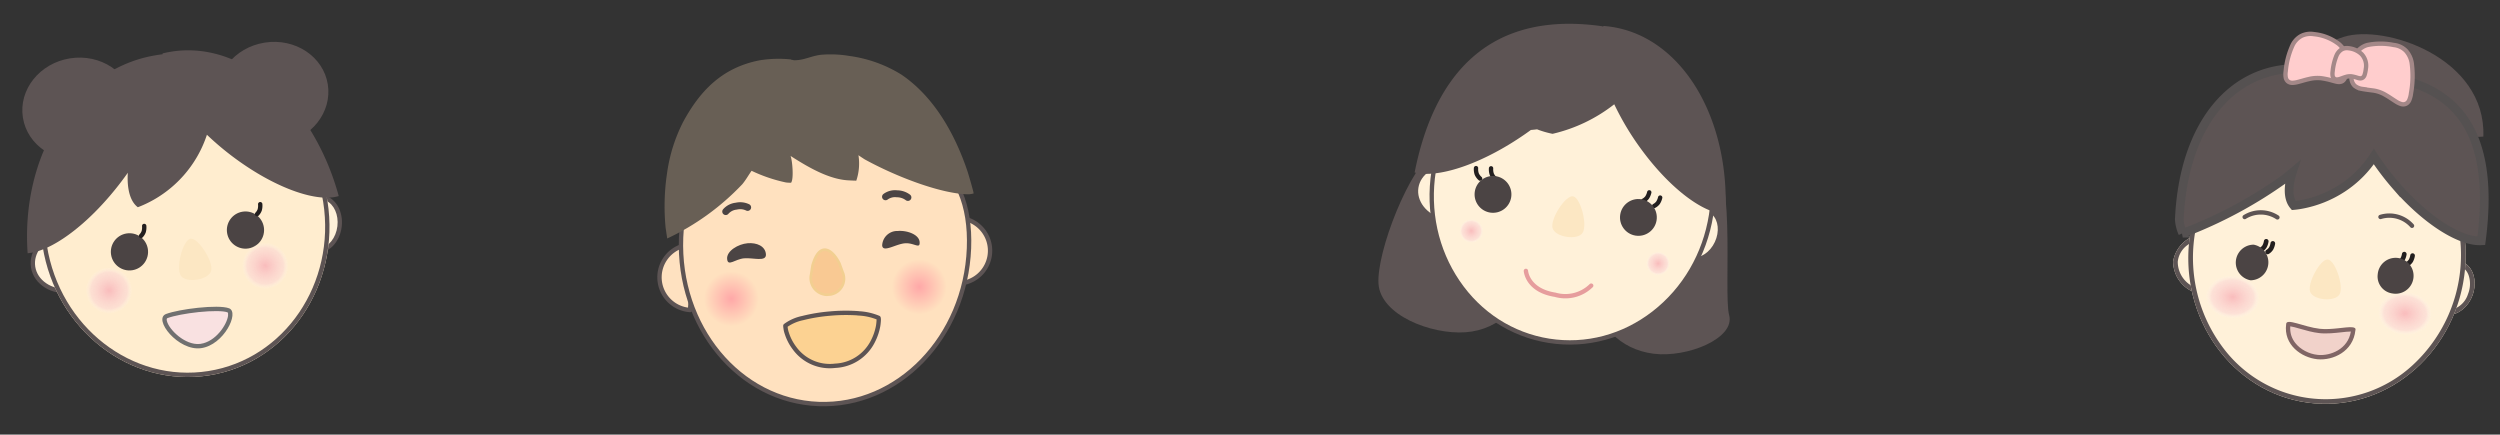 <svg xmlns="http://www.w3.org/2000/svg" xmlns:xlink="http://www.w3.org/1999/xlink" width="287.403" height="49.961" viewBox="0 0 287.403 49.961">
  <rect x="0" y="0" width="287.403" height="49.961" fill="#333333" stroke="none"/>
  <defs>
    <radialGradient id="radial-gradient" cx="0.5" cy="0.5" r="0.5" gradientUnits="objectBoundingBox">
      <stop offset="0" stop-color="#f9bcbc"/>
      <stop offset="0.786" stop-color="#fbd5d5" stop-opacity="0.557"/>
      <stop offset="1" stop-color="#fef4f4" stop-opacity="0"/>
    </radialGradient>
    <radialGradient id="radial-gradient-7" cx="0.5" cy="0.5" r="0.5" gradientUnits="objectBoundingBox">
      <stop offset="0" stop-color="#ffa8a8"/>
      <stop offset="1" stop-color="#ffe1bf"/>
      <stop offset="1" stop-color="#805d5d" stop-opacity="0"/>
    </radialGradient>
  </defs>
  <g id="グループ_10317" data-name="グループ 10317" transform="translate(-46.601 -17029.289)">
    <g id="グループ_7832" data-name="グループ 7832" transform="translate(46.436 17037.299) rotate(-9)">
      <g id="前面オブジェクトで型抜き_7" data-name="前面オブジェクトで型抜き 7" transform="translate(0.122 19.416)" fill="#fff1d9">
        <path d="M 3.99 6.985 C 1.906 6.876 0.25 5.408 0.25 3.621 C 0.25 1.833 1.906 0.366 3.99 0.257 L 3.99 6.985 Z" stroke="none"/>
        <path d="M 3.74 6.714 L 3.74 0.528 C 1.913 0.732 0.5 2.042 0.5 3.621 C 0.5 5.2 1.914 6.509 3.74 6.714 M 4.24 7.242 L 4.238 7.242 C 1.901 7.241 6.881179615447763e-06 5.617 -3.118820131930988e-06 3.621 C -3.118820131930988e-06 1.625 1.902 -3.571548404579517e-06 4.24 -3.571548404579517e-06 L 4.24 7.242 Z" stroke="none" fill="#5d5454"/>
      </g>
      <g id="前面オブジェクトで型抜き_8" data-name="前面オブジェクトで型抜き 8" transform="translate(35.217 27.218) rotate(-164)" fill="#fff1d9">
        <path d="M 2.382 6.402 C 1.185 6.239 0.25 4.925 0.25 3.334 C 0.25 1.743 1.186 0.429 2.382 0.267 L 2.382 6.402 Z" stroke="none"/>
        <path d="M 2.132 0.579 C 1.197 0.879 0.5 2 0.5 3.334 C 0.5 4.668 1.197 5.79 2.132 6.09 L 2.132 0.579 M 2.63 2.86102294921875e-06 L 2.632 0.001 L 2.632 6.668 C 1.181 6.668 3.099441528320312e-06 5.173 3.099441528320312e-06 3.334 C 3.099441528320312e-06 1.496 1.18 0.001 2.63 2.86102294921875e-06 Z" stroke="none" fill="#5d5454"/>
      </g>
      <ellipse id="楕円形_432" data-name="楕円形 432" cx="6.417" cy="5.882" rx="6.417" ry="5.882" transform="translate(1.901)" fill="#5d5454"/>
      <ellipse id="楕円形_584" data-name="楕円形 584" cx="6.417" cy="5.882" rx="6.417" ry="5.882" transform="translate(24.285 1.713)" fill="#5d5454"/>
      <g id="楕円形_381" data-name="楕円形 381" transform="translate(1.825 3.199)" fill="#ffedcf" stroke="#5d5454" stroke-width="0.5">
        <ellipse cx="16.578" cy="17.647" rx="16.578" ry="17.647" stroke="none"/>
        <ellipse cx="16.578" cy="17.647" rx="16.328" ry="17.397" fill="none"/>
      </g>
      <path id="合体_48" data-name="合体 48" d="M0,20.308C.96,9.206,8.372.462,17.679.137q.6-.02,1.195,0l.01.019q.025-.06.053-.117Q19.445,0,19.961,0c8.307,0,15.186,8.42,16.391,19.406-2.5.368-6.819-1.887-10.89-5.941a33.124,33.124,0,0,1-2.974-3.39,13.394,13.394,0,0,1-8.231,6.76c-.3.088-.61.163-.916.227-.771-.783-.921-2.273-.52-4.093q-.43.441-.883.877C7.808,17.812,3.392,20.217.53,20.317q-.1,0-.19,0Q.166,20.32,0,20.308Z" transform="translate(0 1.061)" fill="#5d5454"/>
      <g id="グループ_1366" data-name="グループ 1366" transform="translate(9.448 20.364)">
        <ellipse id="楕円形_388" data-name="楕円形 388" cx="2.139" cy="2.139" rx="2.139" ry="2.139" transform="translate(0 0.535)" fill="#4b4444"/>
        <path id="パス_7147" data-name="パス 7147" d="M.535,0A1.87,1.87,0,0,1,.382.629,1.33,1.33,0,0,1,0,1.07" transform="translate(3.743)" fill="none" stroke="#231f1f" stroke-linecap="round" stroke-width="0.5"/>
      </g>
      <g id="グループ_1367" data-name="グループ 1367" transform="translate(23.012 19.978)">
        <ellipse id="楕円形_387" data-name="楕円形 387" cx="2.139" cy="2.139" rx="2.139" ry="2.139" transform="translate(0 0.535)" fill="#4b4444"/>
        <path id="パス_7148" data-name="パス 7148" d="M.535,0A1.87,1.87,0,0,1,.382.629,1.33,1.33,0,0,1,0,1.07" transform="translate(3.743)" fill="none" stroke="#231f1f" stroke-linecap="round" stroke-width="0.5"/>
      </g>
      <ellipse id="楕円形_434" data-name="楕円形 434" cx="2.674" cy="2.674" rx="2.674" ry="2.674" transform="translate(5.902 24.386)" fill="url(#radial-gradient)"/>
      <ellipse id="楕円形_435" data-name="楕円形 435" cx="2.674" cy="2.674" rx="2.674" ry="2.674" transform="translate(24.084 24.386)" fill="url(#radial-gradient)"/>
      <path id="パス_7343" data-name="パス 7343" d="M1.856,0c.884,0,2.21,3.013,1.768,4.017s-3.095,1-3.537,0S.972,0,1.856,0Z" transform="translate(16.9 22.642)" fill="#fce7c3"/>
      <g id="パス_19761" data-name="パス 19761" transform="translate(14.146 30.401) rotate(3)" fill="#f9e1e1">
        <path d="M 4.004 4.407 C 2.901 4.407 1.967 3.666 1.509 3.225 C 0.826 2.567 0.335 1.758 0.259 1.162 C 0.196 0.663 0.463 0.593 0.563 0.567 C 1.306 0.375 2.741 0.25 4.22 0.25 C 5.854 0.25 7.173 0.406 7.661 0.657 C 7.881 0.77 7.862 1.081 7.808 1.321 C 7.673 1.919 7.171 2.688 6.53 3.279 C 5.77 3.98 4.899 4.38 4.077 4.405 C 4.053 4.406 4.029 4.407 4.004 4.407 Z" stroke="none"/>
        <path d="M 4.22 0.5 C 2.783 0.5 1.339 0.624 0.626 0.809 C 0.557 0.827 0.472 0.849 0.507 1.131 C 0.638 2.153 2.302 4.157 4.004 4.157 C 4.026 4.157 4.048 4.156 4.07 4.156 C 5.845 4.1 7.341 2.254 7.564 1.266 C 7.608 1.073 7.6 0.907 7.547 0.879 C 7.098 0.649 5.793 0.5 4.22 0.5 M 4.22 3.814697265625e-06 C 5.723 3.814697265625e-06 7.184 0.131 7.775 0.435 C 8.935 1.031 6.736 4.573 4.085 4.655 C 1.434 4.737 -1.104 0.742 0.5 0.325 C 1.287 0.121 2.773 3.814697265625e-06 4.22 3.814697265625e-06 Z" stroke="none" fill="#707070"/>
      </g>
    </g>
    <g id="グループ_7873" data-name="グループ 7873" transform="translate(211.014 17029.074) rotate(9)">
      <path id="パス_18451" data-name="パス 18451" d="M7.839.191c3.407-1.927,9.011,11.266,9.011,14.852S13.6,21.536,9.593,21.536,0,18.875,0,15.289,4.433,2.118,7.839.191Z" transform="translate(-4.166 18.477) rotate(-13)" fill="#5d5454"/>
      <path id="パス_18450" data-name="パス 18450" d="M10.046,0c3.923,0,4.091,15.965,5.125,18.506S11.027,23.964,7.1,23.964,0,21.359,0,18.146,6.123,0,10.046,0Z" transform="matrix(0.999, -0.035, 0.035, 0.999, 23.846, 12.666)" fill="#5d5454"/>
      <g id="前面オブジェクトで型抜き_7-2" data-name="前面オブジェクトで型抜き 7" transform="translate(1.576 18.154)" fill="#fff1d9">
        <path d="M 3.944 6.905 C 1.885 6.796 0.25 5.347 0.25 3.582 C 0.25 1.815 1.885 0.366 3.944 0.257 L 3.944 6.905 Z" stroke="none"/>
        <path d="M 3.694 6.634 L 3.694 0.528 C 1.893 0.732 0.5 2.024 0.5 3.582 C 0.5 5.138 1.893 6.43 3.694 6.634 M 4.194 7.162 L 4.191 7.162 C 1.88 7.161 7.888794243626762e-06 5.555 -2.11120595849934e-06 3.582 C -2.11120595849934e-06 1.607 1.881 -1.129608108385582e-06 4.194 -1.129608108385582e-06 L 4.194 7.162 Z" stroke="none" fill="#5d5454"/>
      </g>
      <g id="前面オブジェクトで型抜き_8-2" data-name="前面オブジェクトで型抜き 8" transform="translate(36.284 25.87) rotate(-164)" fill="#fff1d9">
        <path d="M 2.353 6.328 C 1.172 6.166 0.25 4.868 0.25 3.297 C 0.25 1.727 1.173 0.429 2.353 0.267 L 2.353 6.328 Z" stroke="none"/>
        <path d="M 2.103 0.58 C 1.184 0.879 0.5 1.984 0.5 3.297 C 0.5 4.611 1.184 5.716 2.103 6.015 L 2.103 0.58 M 2.601 4.76837158203125e-06 L 2.603 0.001 L 2.603 6.595 C 1.168 6.595 -2.86102294921875e-06 5.116 -2.86102294921875e-06 3.297 C -2.86102294921875e-06 1.48 1.167 0.001 2.601 4.76837158203125e-06 Z" stroke="none" fill="#5d5454"/>
      </g>
      <g id="パス_20575" data-name="パス 20575" transform="translate(3.26 2.115)" fill="#fff1d9">
        <path d="M 16.395 34.656 C 12.086 34.656 8.033 32.868 4.984 29.623 C 1.931 26.373 0.25 22.051 0.25 17.453 C 0.25 12.855 1.931 8.533 4.984 5.283 C 8.033 2.037 12.086 0.25 16.395 0.25 C 20.705 0.25 24.757 2.037 27.806 5.283 C 30.859 8.533 32.541 12.855 32.541 17.453 C 32.541 22.051 30.859 26.373 27.806 29.623 C 24.757 32.868 20.705 34.656 16.395 34.656 Z" stroke="none"/>
        <path d="M 16.395 0.5 C 12.155 0.5 8.168 2.259 5.166 5.454 C 2.157 8.658 0.5 12.919 0.5 17.453 C 0.5 21.987 2.157 26.248 5.166 29.452 C 8.168 32.646 12.155 34.406 16.395 34.406 C 20.635 34.406 24.623 32.646 27.624 29.452 C 30.633 26.248 32.291 21.987 32.291 17.453 C 32.291 12.919 30.633 8.658 27.624 5.454 C 24.623 2.259 20.635 0.5 16.395 0.5 M 16.395 0 C 25.45 0 32.791 7.814 32.791 17.453 C 32.791 27.092 25.45 34.906 16.395 34.906 C 7.34 34.906 3.814697265625e-06 27.092 3.814697265625e-06 17.453 C 3.814697265625e-06 7.814 7.34 0 16.395 0 Z" stroke="none" fill="#5d5454"/>
      </g>
      <path id="合体_48-2" data-name="合体 48" d="M0,20.077C.427,9.161,5.069.8,17.57.135,17.962.115,18.35.1,18.729.1l.032.059q.025-.059.052-.116C19.147.015,19.485,0,19.825,0c8.216,0,15.019,8.328,16.21,19.193-2.476.364-6.744-1.867-10.77-5.876a31.9,31.9,0,0,1-3.824-4.575,18.134,18.134,0,0,1-6.472,4.464,10.852,10.852,0,0,1-1.84-.232q-.347.1-.693.185-.269.269-.546.536c-4.083,3.923-8.452,6.3-11.283,6.4l-.171,0C.286,20.1.14,20.09,0,20.077Z" transform="translate(1.371 0)" fill="#5d5454"/>
      <g id="グループ_1366-2" data-name="グループ 1366" transform="translate(8.264 18.229)">
        <path id="パス_7147-2" data-name="パス 7147" d="M0,0A1.712,1.712,0,0,0,.187.656a1.5,1.5,0,0,0,.467.459" transform="translate(0 0.247)" fill="none" stroke="#231f1f" stroke-linecap="round" stroke-width="0.5"/>
        <path id="パス_18452" data-name="パス 18452" d="M0,0A1.712,1.712,0,0,0,.187.656a1.5,1.5,0,0,0,.467.459" transform="translate(1.712 0)" fill="none" stroke="#231f1f" stroke-linecap="round" stroke-width="0.5"/>
        <path id="パス_18453" data-name="パス 18453" d="M2.116,0A2.116,2.116,0,1,1,0,2.116,2.116,2.116,0,0,1,2.116,0Z" transform="translate(0.285 0.809)" fill="#4b4444"/>
      </g>
      <g id="グループ_1367-2" data-name="グループ 1367" transform="translate(25.473 18.112)">
        <path id="パス_7148-2" data-name="パス 7148" d="M.529,0A1.849,1.849,0,0,1,.378.623,1.316,1.316,0,0,1,0,1.058" transform="translate(3.702 0.398)" fill="none" stroke="#231f1f" stroke-linecap="round" stroke-width="0.5"/>
        <path id="パス_18454" data-name="パス 18454" d="M.529,0A1.849,1.849,0,0,1,.378.623,1.316,1.316,0,0,1,0,1.058" transform="translate(2.369 0)" fill="none" stroke="#231f1f" stroke-linecap="round" stroke-width="0.5"/>
        <ellipse id="楕円形_387-2" data-name="楕円形 387" cx="2.116" cy="2.116" rx="2.116" ry="2.116" transform="translate(0 0.927)" fill="#4b4444"/>
      </g>
      <ellipse id="楕円形_434-2" data-name="楕円形 434" cx="1.37" cy="1.37" rx="1.37" ry="1.37" transform="translate(7.491 24.328)" fill="url(#radial-gradient)"/>
      <ellipse id="楕円形_435-2" data-name="楕円形 435" cx="1.37" cy="1.37" rx="1.37" ry="1.37" transform="translate(29.283 24.661)" fill="url(#radial-gradient)"/>
      <path id="パス_7151" data-name="パス 7151" d="M0,0S.481,2.185,3.75,2.185A4.242,4.242,0,0,0,7.68.5" transform="translate(15.777 29.248)" fill="none" stroke="#e69d9d" stroke-linecap="round" stroke-width="0.5"/>
      <path id="パス_7343-2" data-name="パス 7343" d="M1.836,0C2.71,0,4.022,2.98,3.585,3.973s-3.061.993-3.5,0S.961,0,1.836,0Z" transform="translate(17.946 19.932)" fill="#fce7c3"/>
    </g>
    <g id="グループ_7877" data-name="グループ 7877" transform="matrix(0.996, 0.087, -0.087, 0.996, 243.041, 16969.9)">
      <path id="パス_29680" data-name="パス 29680" d="M5.469,32.446A3.819,3.819,0,0,1,1.393,28.97a3.819,3.819,0,0,1,4.077-3.482Z" transform="translate(59.585 55.493)" fill="#fff1d9"/>
      <path id="パス_29681" data-name="パス 29681" d="M4.934,31.882V26.057a3.8,3.8,0,0,0-2,.856A2.7,2.7,0,0,0,1.928,28.97a3.182,3.182,0,0,0,3.007,2.911Zm.535.568a3.819,3.819,0,0,1-4.077-3.48,3.819,3.819,0,0,1,4.077-3.482Z" transform="translate(59.585 55.493)" fill="#5d5454"/>
      <path id="パス_29682" data-name="パス 29682" d="M30.642,32.25c1.342.385,2.829-.685,3.316-2.384s-.206-3.4-1.547-3.784Z" transform="translate(61.642 55.535)" fill="#fff1d9"/>
      <path id="パス_29683" data-name="パス 29683" d="M31.33,31.789a2.676,2.676,0,0,0,2.113-2.071,3.124,3.124,0,0,0-.07-2.03,1.961,1.961,0,0,0-.623-.847Zm-.688.461,1.767-6.163c1.341.384,2.035,2.08,1.548,3.779S31.983,32.634,30.643,32.25Z" transform="translate(61.642 55.536)" fill="#5d5454"/>
      <path id="パス_29684" data-name="パス 29684" d="M25.844,12.053c3.355-.6,4.157,1.978,8.9,1.134C34.287,4.1,22.293,1.27,17.739,3.168c-3.542,1.476-3.244,3.149-2.7,6.225S22.489,12.65,25.844,12.053Z" transform="translate(60.521 53.884)" fill="#5d5454"/>
      <path id="パス_29685" data-name="パス 29685" d="M18.86,44.853c8.8,0,15.938-7.6,15.938-16.966S27.663,10.921,18.86,10.921,2.922,18.517,2.922,27.887,10.058,44.853,18.86,44.853Z" transform="translate(59.692 54.469)" fill="#fff1d9"/>
      <path id="パス_29686" data-name="パス 29686" d="M18.86,11.456a14.834,14.834,0,0,0-10.88,4.8,17.215,17.215,0,0,0,0,23.261,14.729,14.729,0,0,0,21.76,0,17.215,17.215,0,0,0,0-23.261,14.834,14.834,0,0,0-10.88-4.8Zm0-.535c8.8,0,15.938,7.6,15.938,16.966S27.663,44.85,18.86,44.85,2.922,37.258,2.922,27.887,10.058,10.921,18.86,10.921Z" transform="translate(59.692 54.469)" fill="#5d5454"/>
      <path id="パス_29687" data-name="パス 29687" d="M.992,26.429C.474,14.145,6.813,6.979,15.793,8c.379.043,3.043.114,3.418.126l.01.017q.024-.054.05-.107Q19.752,8,20.242,8C30.583,7.49,36.392,12.1,35.8,25.848c-2.376.338-6.47-1.735-10.334-5.463a30.761,30.761,0,0,1-2.822-3.118A12.4,12.4,0,0,1,19.4,21.16a12.851,12.851,0,0,1-4.571,2.323c-.288.081-.579.149-.869.2-.732-.717-.874-2.09-.493-3.763q-.408.41-.838.807a51.058,51.058,0,0,1-10.04,6.722l-1.067.512A4.534,4.534,0,0,1,.992,26.429Z" transform="translate(60.275 53.181)" fill="#5d5454" stroke="#555151" stroke-width="1"/>
      <path id="パス_29689" data-name="パス 29689" d="M11.1,27.126a.269.269,0,0,1-.153-.488,1.015,1.015,0,0,0,.28-.321,1.536,1.536,0,0,0,.12-.5.267.267,0,0,1,.178-.239.267.267,0,0,1,.356.267,2.026,2.026,0,0,1-.174.711,1.53,1.53,0,0,1-.454.523A.267.267,0,0,1,11.1,27.126Z" transform="translate(60.604 55.584)" fill="#231f1f"/>
      <path id="パス_29691" data-name="パス 29691" d="M26.475,27.126a.269.269,0,0,1-.153-.488,1.015,1.015,0,0,0,.28-.321,1.536,1.536,0,0,0,.12-.5.267.267,0,0,1,.178-.239.267.267,0,0,1,.356.267,2.026,2.026,0,0,1-.174.711,1.53,1.53,0,0,1-.454.523A.267.267,0,0,1,26.475,27.126Z" transform="translate(60.395 55.499)" fill="#231f1f"/>
      <path id="パス_29703" data-name="パス 29703" d="M26.475,27.126a.269.269,0,0,1-.153-.488,1.015,1.015,0,0,0,.28-.321,1.536,1.536,0,0,0,.12-.5.267.267,0,0,1,.178-.239.267.267,0,0,1,.356.267,2.026,2.026,0,0,1-.174.711,1.53,1.53,0,0,1-.454.523A.267.267,0,0,1,26.475,27.126Z" transform="translate(61.359 55.584)" fill="#231f1f"/>
      <path id="パス_29695" data-name="パス 29695" d="M18.045,27.1c.85,0,2.126,2.9,1.7,3.863s-2.976.963-3.4,0S17.2,27.1,18.045,27.1Z" transform="translate(60.63 55.607)" fill="#fce7c3"/>
      <path id="パス_29696" data-name="パス 29696" d="M14.83,8.523a8.947,8.947,0,0,1,1.26.157l.069.013c.138.026.267.05.383.066a1.554,1.554,0,0,0,.393.014.674.674,0,0,0,.373-.159.831.831,0,0,0,.228-.36A4.662,4.662,0,0,0,17.7,7.042a2.883,2.883,0,0,0-1.22-2.625,5.557,5.557,0,0,0-2.942-.868,2.355,2.355,0,0,0-1.455.356,2.441,2.441,0,0,0-.854,1.064,8.919,8.919,0,0,0-.542,3.089,2.255,2.255,0,0,0,.059.724.758.758,0,0,0,.334.464.839.839,0,0,0,.521.091,2.6,2.6,0,0,0,.539-.132c.156-.053.324-.117.5-.183l.1-.038c.211-.08.43-.162.66-.234A4.129,4.129,0,0,1,14.83,8.523Z" transform="translate(61.288 53.483)" fill="#ffcdcd" stroke="#a48888" stroke-width="0.5"/>
      <path id="パス_29697" data-name="パス 29697" d="M20.486,9.39l-.418-.018c-.36-.015-.674-.028-.934-.057a1.747,1.747,0,0,1-.914-.3,1.3,1.3,0,0,1-.439-.865,7.608,7.608,0,0,1-.03-1.479,3.094,3.094,0,0,1,.454-1.589,2.248,2.248,0,0,1,1.074-.85,7.624,7.624,0,0,1,3.038-.264,2.267,2.267,0,0,1,1.456.554,2.743,2.743,0,0,1,.754,1.276,11.11,11.11,0,0,1,.234,3.531,2.763,2.763,0,0,1-.131.794.819.819,0,0,1-.377.473.8.8,0,0,1-.551.05,2.482,2.482,0,0,1-.541-.206c-.154-.076-.32-.166-.49-.259l-.1-.053c-.207-.112-.423-.228-.649-.333A3.872,3.872,0,0,0,20.486,9.39Z" transform="translate(61.784 53.51)" fill="#ffcdcd" stroke="#a48888" stroke-width="0.5"/>
      <path id="パス_29698" data-name="パス 29698" d="M17.909,7.924a3.6,3.6,0,0,1,.6.085l.033.007c.068.015.138.03.2.039a.8.8,0,0,0,.245.007.459.459,0,0,0,.268-.138.626.626,0,0,0,.14-.257,3.4,3.4,0,0,0,.09-.746,1.936,1.936,0,0,0-.637-1.647,2.571,2.571,0,0,0-1.557-.541,1.193,1.193,0,0,0-.829.252A1.585,1.585,0,0,0,16,5.672a6.428,6.428,0,0,0-.291,1.88,1.679,1.679,0,0,0,.028.456.556.556,0,0,0,.212.342.51.51,0,0,0,.367.078,1.283,1.283,0,0,0,.308-.092c.082-.034.17-.075.257-.115l.049-.023c.105-.049.212-.1.322-.14A1.623,1.623,0,0,1,17.909,7.924Z" transform="translate(61.641 53.566)" fill="#ffcdcd" stroke="#a48888" stroke-width="0.5"/>
      <ellipse id="楕円形_434-3" data-name="楕円形 434" cx="3.104" cy="2.485" rx="3.104" ry="2.485" transform="translate(65.054 85.468)" fill="url(#radial-gradient)"/>
      <ellipse id="楕円形_435-3" data-name="楕円形 435" cx="3.104" cy="2.485" rx="3.104" ry="2.485" transform="translate(84.959 85.625)" fill="url(#radial-gradient)"/>
      <g id="パス_29699" data-name="パス 29699" transform="translate(82.555 94.235) rotate(180)" fill="#f1d2ca" stroke-linecap="round" stroke-linejoin="round">
        <path d="M 0.409 3.761 C 0.327 3.761 0.279 3.753 0.253 3.747 L 0.257 3.727 L 0.257 3.705 C 0.298 1.322 2.481 0.25 4.018 0.25 C 4.044 0.25 4.07 0.25 4.096 0.251 C 5.171 0.27 6.263 0.736 6.948 1.466 C 7.513 2.069 7.791 2.838 7.752 3.689 L 7.751 3.707 L 7.752 3.724 C 7.753 3.725 7.753 3.726 7.753 3.727 C 7.729 3.735 7.674 3.749 7.562 3.749 C 7.276 3.749 6.836 3.664 6.327 3.564 C 5.643 3.431 4.868 3.279 4.108 3.26 C 4.065 3.259 4.021 3.258 3.977 3.258 C 3.196 3.258 2.369 3.424 1.638 3.571 C 1.129 3.673 0.689 3.761 0.409 3.761 Z" stroke="none"/>
        <path d="M 4.018 0.5 C 2.628 0.5 0.671 1.435 0.516 3.507 C 0.78 3.488 1.175 3.409 1.589 3.326 C 2.334 3.176 3.273 2.989 4.115 3.01 C 4.895 3.03 5.682 3.183 6.375 3.319 C 6.818 3.405 7.238 3.487 7.505 3.498 C 7.5 2.78 7.251 2.155 6.765 1.637 C 6.125 0.954 5.101 0.519 4.09 0.501 C 4.066 0.5 4.042 0.5 4.018 0.5 M 4.018 4.76837158203125e-07 C 4.046 4.76837158203125e-07 4.074 0 4.102 0.001 C 5.914 0.034 8.113 1.3 8.001 3.701 C 8.069 4.45 5.966 3.557 4.102 3.51 C 2.761 3.476 1.15 4.011 0.409 4.011 C 0.12 4.011 -0.037 3.93 0.007 3.701 C 0.05 1.212 2.294 4.76837158203125e-07 4.018 4.76837158203125e-07 Z" stroke="none" fill="#806565"/>
      </g>
      <path id="パス_29700" data-name="パス 29700" d="M11.1,27.126a.269.269,0,0,1-.153-.488,1.015,1.015,0,0,0,.28-.321,1.536,1.536,0,0,0,.12-.5.267.267,0,0,1,.178-.239.267.267,0,0,1,.356.267,2.026,2.026,0,0,1-.174.711,1.53,1.53,0,0,1-.454.523A.267.267,0,0,1,11.1,27.126Z" transform="translate(59.828 55.41)" fill="#231f1f"/>
      <path id="パス_29701" data-name="パス 29701" d="M0,.733A3.486,3.486,0,0,1,3.75.383" transform="matrix(1, 0.017, -0.017, 1, 68.741, 77.941)" fill="none" stroke="#5d5454" stroke-linecap="round" stroke-width="0.5"/>
      <path id="パス_29702" data-name="パス 29702" d="M0,.733A3.486,3.486,0,0,1,3.75.383" transform="translate(84.487 76.601) rotate(16)" fill="none" stroke="#5d5454" stroke-linecap="round" stroke-width="0.5"/>
      <path id="パス_29688" data-name="パス 29688" d="M9.6,30.4a2.065,2.065,0,0,0,0-4.112,2.065,2.065,0,0,0,0,4.112Z" transform="translate(60.434 55.462)" fill="#4b4444"/>
      <path id="パス_29690" data-name="パス 29690" d="M24.973,30.4A2.065,2.065,0,1,0,23.1,28.348,1.973,1.973,0,0,0,24.973,30.4Z" transform="translate(61.443 55.55)" fill="#4b4444"/>
    </g>
    <g id="グループ_8201" data-name="グループ 8201" transform="translate(91.439 17043.711) rotate(-13)">
      <path id="パス_30656" data-name="パス 30656" d="M28.841,24.907a3.768,3.768,0,0,1,2.093-7.239c.037.012.086.025.123.037l-2.228,7.2Z" transform="translate(0 3.528)" fill="#fee1c0" stroke="#5d5454" stroke-linejoin="round" stroke-width="0.5"/>
      <path id="パス_30657" data-name="パス 30657" d="M55.69,20.93a3.768,3.768,0,1,1-3.016,6.907c-.025,0-.049-.025-.074-.037Z" transform="translate(6.121 4.317)" fill="#fee1c0" stroke="#5d5454" stroke-linejoin="round" stroke-width="0.5"/>
      <path id="パス_30658" data-name="パス 30658" d="M48.927,10.127c4.432,1.207,8.162,3,10.44,5.725s3.115,6.377,1.773,11.314c-2.7,9.886-12.04,15.943-20.868,13.555s-13.8-12.324-11.1-22.21c1.342-4.937,4.075-7.621,7.559-8.778s7.768-.813,12.213.394Z" transform="translate(0.535 1.565)" fill="#ffe1bf" stroke="#5d5454" stroke-linejoin="round" stroke-width="0.5"/>
      <path id="パス_30659" data-name="パス 30659" d="M46.217,2.988s.308.135.32.148c1.12.3,2.142-.062,3.312.111a13.047,13.047,0,0,1,3.029.849,15.176,15.176,0,0,1,5.355,3.447c3.1,3.361,4.444,8.027,4.888,12.521.025.222.172,2.647.111,2.647a3.9,3.9,0,0,1-.529-.025c-2.992-.689-7.67-3.816-10.8-6.623-.2-.209-.394-.406-.579-.616a6.14,6.14,0,0,1-.9,2.795c-.308-.074-.6-.16-.9-.246-2.167-.628-4.186-2.548-5.823-4.223.086.554-.222,2.7-.64,3.016a4.69,4.69,0,0,1-.554-.16,17.6,17.6,0,0,1-3.558-2.2c-.468.419-.886.886-1.391,1.268A28.636,28.636,0,0,1,27.75,19.83s.086-1.145.1-1.256A25.608,25.608,0,0,1,29.424,12.5a18.468,18.468,0,0,1,3.189-5.392C35.1,4.33,38.141,2.1,42.7,2.262a13.635,13.635,0,0,1,3.546.714Z" transform="translate(0.377 0)" fill="#685f55"/>
      <path id="パス_30660" data-name="パス 30660" d="M35.468,18.655c1.046.148,1.908.776,1.773,1.7s-1.5.049-2.548-.1-2.056.554-1.921-.369,1.65-1.379,2.684-1.231Z" transform="translate(1.535 3.785)" fill="#4b4444"/>
      <path id="パス_30661" data-name="パス 30661" d="M45.138,27.52a6.7,6.7,0,0,1,2.179,1.034v.062a1.109,1.109,0,0,1-.037.2,6.048,6.048,0,0,1-.209.616,6.312,6.312,0,0,1-1.01,1.625A5.1,5.1,0,0,1,41.223,32.8a5.012,5.012,0,0,1-4.112-3.053,5.6,5.6,0,0,1-.468-1.834,2.678,2.678,0,0,1,0-.628,1.227,1.227,0,0,1,.025-.2.111.111,0,0,1,.012-.062h0a5.088,5.088,0,0,1,2.13-.406,19.419,19.419,0,0,1,3.164.2,20.191,20.191,0,0,1,3.189.7Z" transform="translate(2.428 5.631)" fill="#fcd292" stroke="#5d5454" stroke-linejoin="round" stroke-width="0.5"/>
      <path id="パス_30662" data-name="パス 30662" d="M49.279,20.695c1.046.148,2.3.936,2.167,1.8s-.628-.074-1.674-.234-2.733.517-2.61-.345A1.732,1.732,0,0,1,49.279,20.695Z" transform="translate(4.862 4.256)" fill="#4b4444"/>
      <path id="パス_30663" data-name="パス 30663" d="M40.5,22.329c1.4-2.573,2.635-1.4,3.078.468l.123,1.022a1.836,1.836,0,0,1-1.539,2.191,3.019,3.019,0,0,1-.332.025l-.5-.074a1.916,1.916,0,0,1-1.207-2.684Z" transform="translate(3.198 4.296)" fill="#f9c993" stroke="#f2cf91" stroke-width="0.3"/>
      <path id="パス_30664" data-name="パス 30664" d="M33.64,15.375a1.856,1.856,0,0,1,1.317-.332,1.982,1.982,0,0,1,1.243.431" transform="translate(1.738 2.952)" fill="none" stroke="#4b4444" stroke-linecap="round" stroke-width="0.8"/>
      <path id="パス_30665" data-name="パス 30665" d="M48.49,17.348a1.838,1.838,0,0,1,1.354-.037A2.1,2.1,0,0,1,50.977,18" transform="translate(5.171 3.454)" fill="none" stroke="#4b4444" stroke-linecap="round" stroke-width="0.8"/>
      <circle id="楕円形_828" data-name="楕円形 828" cx="3.158" cy="3.158" r="3.158" transform="matrix(0.988, 0.156, -0.156, 0.988, 31.123, 24.629)" fill="url(#radial-gradient-7)"/>
      <circle id="楕円形_829" data-name="楕円形 829" cx="3.158" cy="3.158" r="3.158" transform="matrix(0.988, 0.156, -0.156, 0.988, 52.482, 28.154)" fill="url(#radial-gradient-7)"/>
    </g>
  </g>
</svg>

